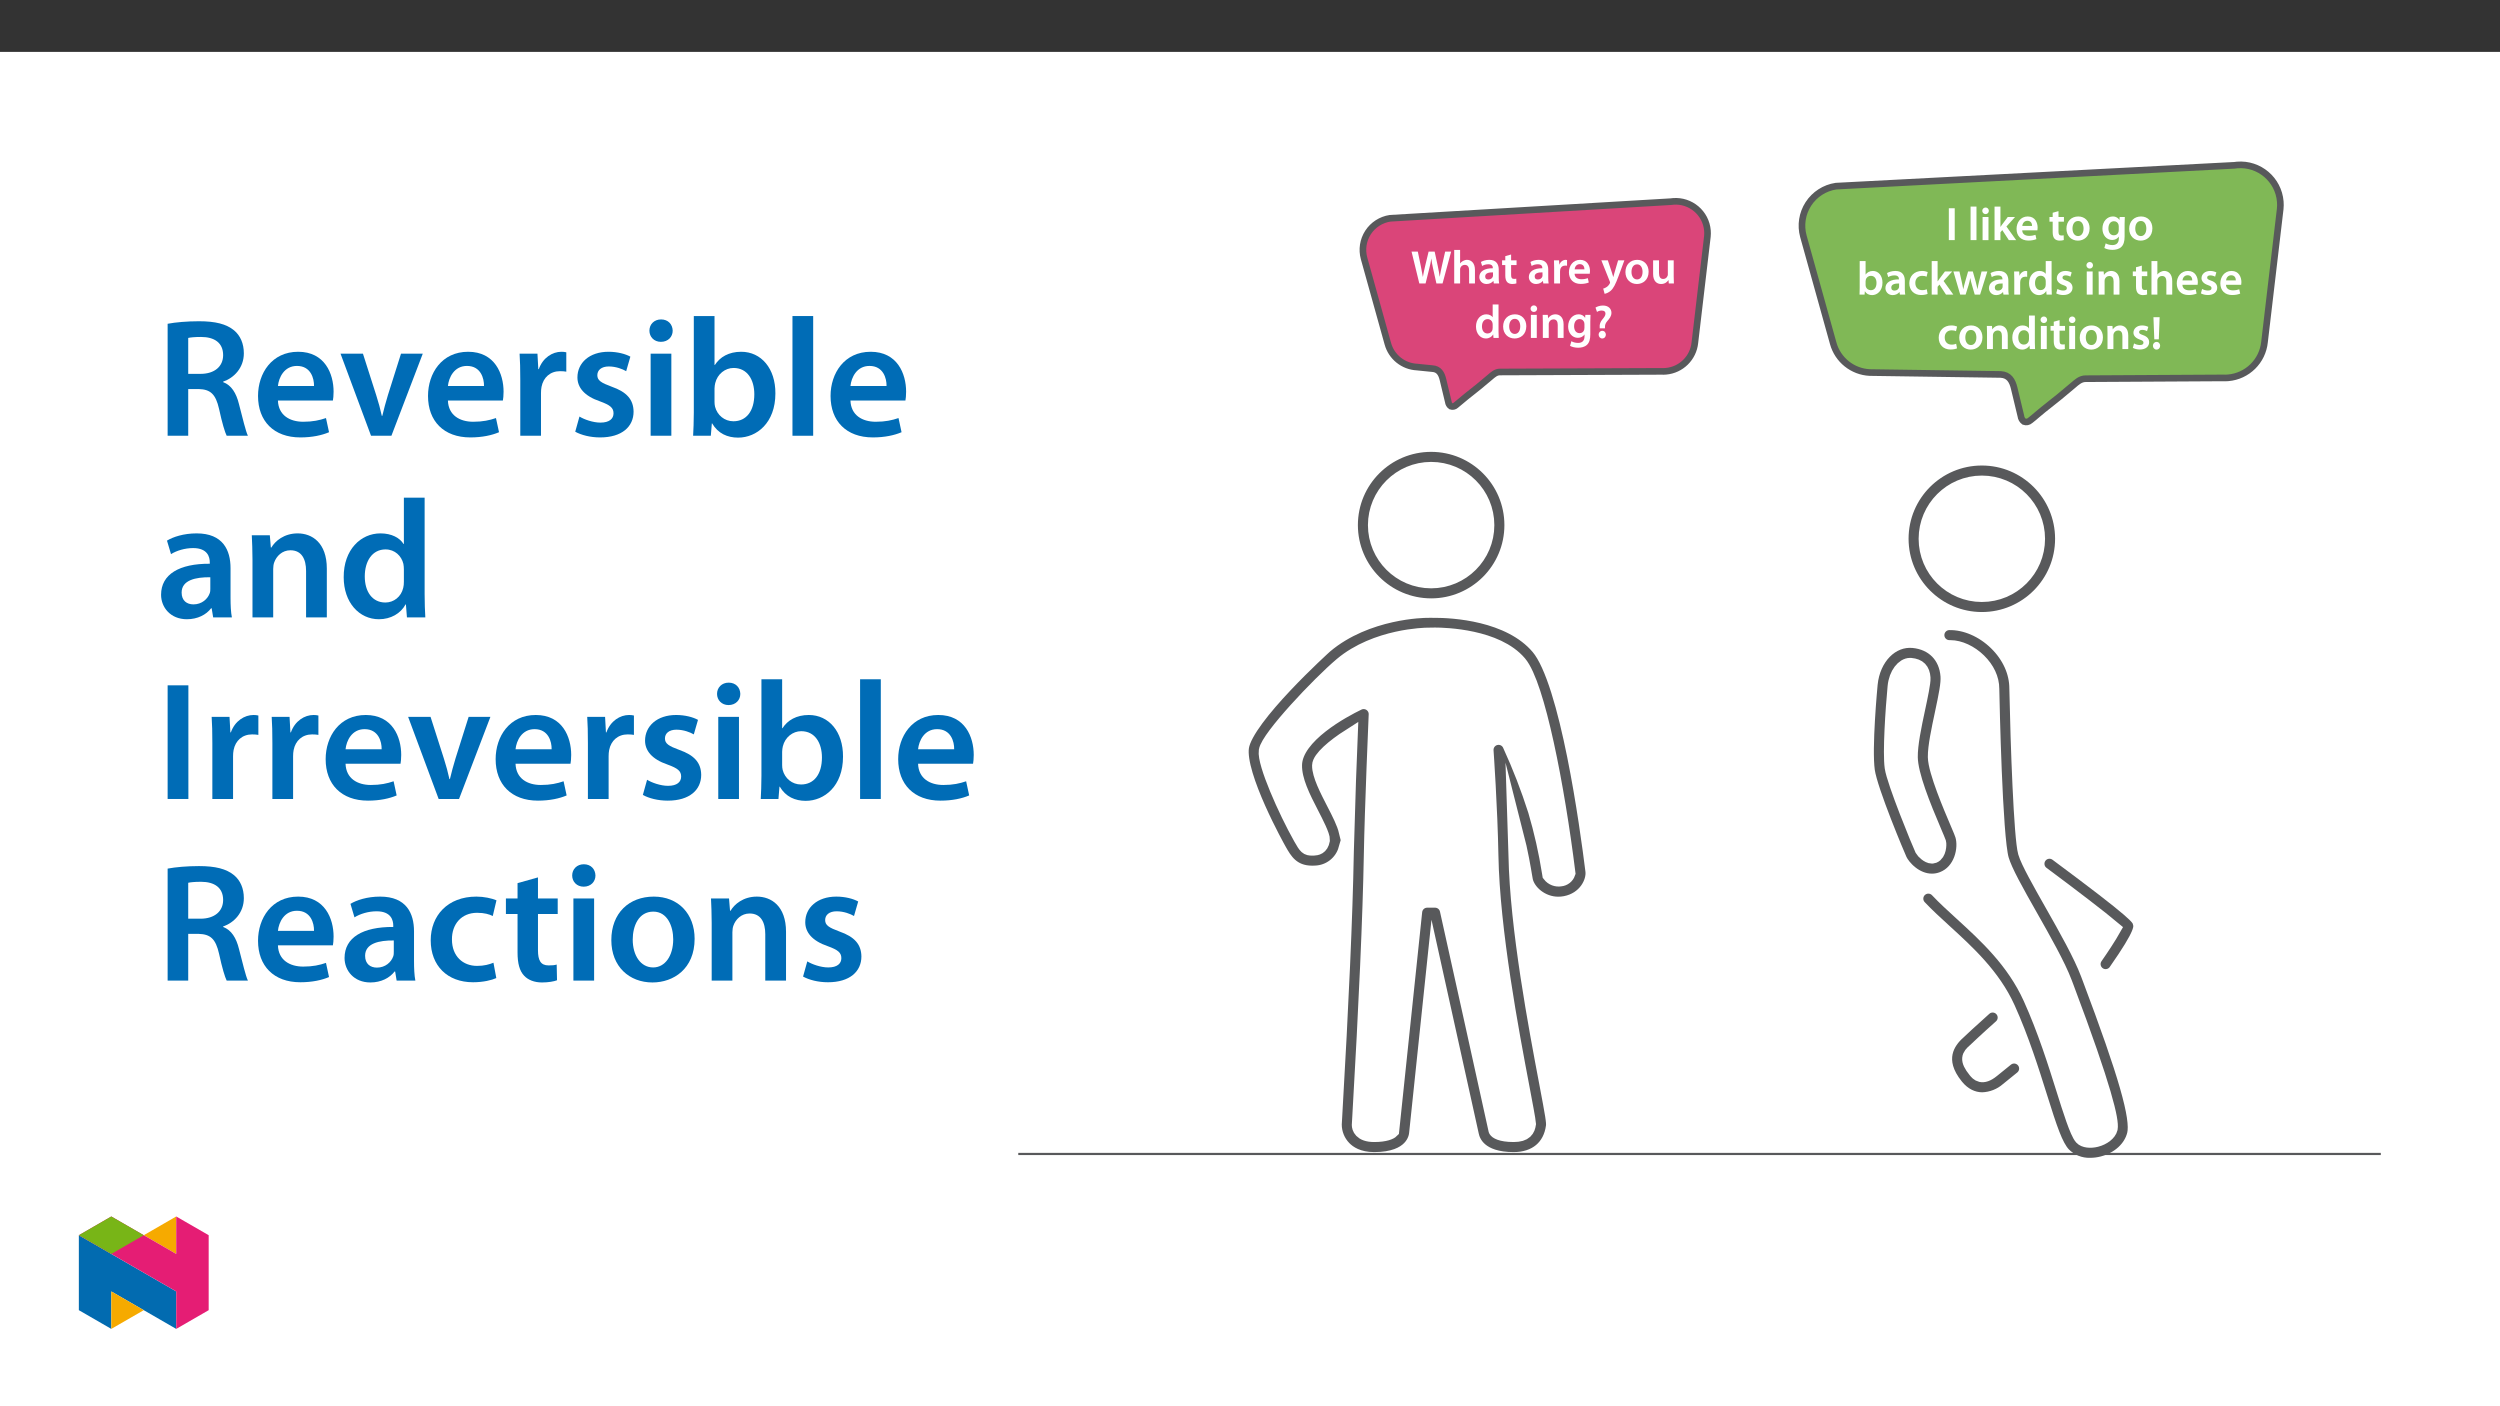 ﻿<?xml version="1.0" encoding="utf-8"?>
<svg xmlns="http://www.w3.org/2000/svg" xmlns:xlink="http://www.w3.org/1999/xlink" viewBox="0 0 960 540" version="1.1">
  <rect x="0" y="0" width="960" height="540" fill="#333333" stroke="none"/>
  <defs>
    <g>
      <symbol overflow="visible" id="glyph0-0">
        <path style="stroke:none;" d="M 0 0 L 8.984 0 L 8.984 -12.703 L -0.031 -12.703 L -0.031 0 Z M 4.484 -7.188 L 1.531 -11.656 L 7.422 -11.656 L 4.484 -7.234 Z M 5.016 -6.297 L 8.031 -10.797 L 8.031 -1.891 L 5.062 -6.344 Z M 1.438 -0.922 L 4.484 -5.453 L 7.422 -1.047 L 1.531 -1.047 Z M 0.875 -10.875 L 3.891 -6.344 L 0.922 -1.891 L 0.922 -10.797 Z M 0.875 -10.875 " />
      </symbol>
      <symbol overflow="visible" id="glyph0-1">
        <path style="stroke:none;" d="M 1.234 -12.156 L 1.234 0 L 3.5 0 L 3.5 -12.234 L 1.234 -12.234 Z M 1.234 -12.156 " />
      </symbol>
      <symbol overflow="visible" id="glyph0-2">
        <path style="stroke:none;" d="M 1.188 0 L 3.406 0 L 3.406 -12.875 L 1.141 -12.875 L 1.141 0 Z M 1.188 0 " />
      </symbol>
      <symbol overflow="visible" id="glyph0-3">
        <path style="stroke:none;" d="M 3.406 -0.078 L 3.406 -8.875 L 1.141 -8.875 L 1.141 0 L 3.406 0 Z M 2.297 -12.516 C 1.562 -12.516 1.016 -11.922 1.016 -11.25 C 1.016 -10.594 1.547 -9.984 2.281 -9.984 C 3.047 -9.984 3.547 -10.594 3.547 -11.25 C 3.531 -11.922 3.047 -12.516 2.297 -12.516 Z M 2.297 -12.516 " />
      </symbol>
      <symbol overflow="visible" id="glyph0-4">
        <path style="stroke:none;" d="M 3.391 -12.875 L 1.141 -12.875 L 1.141 0 L 3.406 0 L 3.406 -3 L 4.109 -3.844 L 6.625 0 L 9.438 0 L 5.703 -5.219 L 9.016 -8.875 L 6.219 -8.875 L 4.094 -6.031 C 3.875 -5.719 3.625 -5.344 3.406 -5.047 L 3.406 -12.875 Z M 3.391 -12.875 " />
      </symbol>
      <symbol overflow="visible" id="glyph0-5">
        <path style="stroke:none;" d="M 8.609 -3.828 C 8.641 -4.016 8.688 -4.344 8.688 -4.75 C 8.688 -6.672 7.734 -9.078 4.891 -9.078 C 2.094 -9.078 0.594 -6.719 0.594 -4.312 C 0.594 -1.625 2.297 0.172 5.125 0.172 C 6.391 0.172 7.422 -0.047 8.219 -0.375 L 7.859 -2.031 C 7.172 -1.797 6.453 -1.625 5.438 -1.625 C 4.016 -1.625 2.812 -2.234 2.766 -3.75 L 8.594 -3.75 Z M 2.766 -5.359 C 2.859 -6.266 3.406 -7.422 4.766 -7.422 C 6.25 -7.422 6.562 -6.172 6.547 -5.438 L 2.766 -5.438 Z M 2.766 -5.359 " />
      </symbol>
      <symbol overflow="visible" id="glyph0-6">
        <path style="stroke:none;" d="M 1.5 -10.438 L 1.5 -8.875 L 0.266 -8.875 L 0.266 -7.078 L 1.5 -7.078 L 1.5 -3.047 C 1.5 -1.906 1.734 -1.047 2.219 -0.531 C 2.641 -0.094 3.312 0.203 4.141 0.203 C 4.828 0.203 5.422 0.094 5.766 -0.031 L 5.719 -1.844 C 5.453 -1.781 5.234 -1.766 4.844 -1.766 C 4 -1.766 3.734 -2.219 3.734 -3.297 L 3.734 -7.078 L 5.828 -7.078 L 5.828 -8.875 L 3.734 -8.875 L 3.734 -11.125 L 1.5 -10.5 Z M 1.5 -10.438 " />
      </symbol>
      <symbol overflow="visible" id="glyph0-7">
        <path style="stroke:none;" d="M 5.141 -9.078 C 2.516 -9.078 0.594 -7.25 0.594 -4.375 C 0.594 -1.562 2.547 0.203 5 0.203 C 7.234 0.203 9.5 -1.312 9.5 -4.516 C 9.5 -7.172 7.75 -9.078 5.141 -9.078 Z M 5.094 -7.344 C 6.594 -7.344 7.172 -5.828 7.172 -4.469 C 7.172 -2.688 6.328 -1.547 5.078 -1.547 C 3.75 -1.547 2.922 -2.75 2.922 -4.438 C 2.922 -5.891 3.531 -7.344 5.094 -7.344 Z M 5.094 -7.344 " />
      </symbol>
      <symbol overflow="visible" id="glyph0-8">
        <path style="stroke:none;" d="M 9.109 -6.297 C 9.109 -7.5 9.141 -8.219 9.188 -8.875 L 7.203 -8.875 L 7.125 -7.719 C 6.703 -8.391 5.938 -9.078 4.594 -9.078 C 2.5 -9.078 0.594 -7.266 0.594 -4.391 C 0.594 -1.922 2.172 -0.047 4.344 -0.047 C 5.5 -0.047 6.391 -0.594 6.891 -1.344 L 6.891 -0.656 C 6.891 1.219 5.844 1.906 4.406 1.906 C 3.359 1.906 2.422 1.594 1.844 1.25 L 1.328 3.031 C 2.109 3.484 3.312 3.75 4.438 3.75 C 5.625 3.75 6.906 3.484 7.797 2.672 C 8.719 1.844 9.109 0.484 9.109 -1.344 Z M 6.859 -3.891 C 6.859 -3.641 6.828 -3.344 6.766 -3.125 C 6.516 -2.312 5.828 -1.844 5 -1.844 C 3.625 -1.844 2.891 -2.984 2.891 -4.469 C 2.891 -6.25 3.781 -7.25 5.016 -7.25 C 5.953 -7.25 6.547 -6.703 6.781 -5.906 C 6.828 -5.719 6.859 -5.531 6.859 -5.312 Z M 6.859 -3.891 " />
      </symbol>
      <symbol overflow="visible" id="glyph0-9">
        <path style="stroke:none;" d="M 1.141 -2.531 C 1.141 -1.625 1.109 -0.656 1.078 0 L 3.016 0 L 3.125 -1.312 C 3.75 -0.25 4.766 0.203 5.906 0.203 C 7.875 0.203 9.891 -1.438 9.891 -4.578 C 9.906 -7.234 8.359 -9.078 6.219 -9.078 C 4.922 -9.078 3.953 -8.484 3.406 -7.672 L 3.406 -12.875 L 1.141 -12.875 Z M 3.406 -5.094 C 3.406 -5.312 3.438 -5.5 3.484 -5.672 C 3.719 -6.641 4.516 -7.203 5.422 -7.203 C 6.891 -7.203 7.594 -6.031 7.594 -4.484 C 7.594 -2.703 6.781 -1.688 5.406 -1.688 C 4.453 -1.688 3.688 -2.266 3.469 -3.156 C 3.422 -3.312 3.406 -3.5 3.406 -3.672 Z M 3.406 -5.094 " />
      </symbol>
      <symbol overflow="visible" id="glyph0-10">
        <path style="stroke:none;" d="M 7.984 -5.312 C 7.984 -7.234 7.156 -9.078 4.359 -9.078 C 2.984 -9.078 1.828 -8.656 1.141 -8.266 L 1.609 -6.719 C 2.219 -7.125 3.125 -7.375 3.984 -7.375 C 5.531 -7.375 5.719 -6.5 5.719 -5.922 L 5.719 -5.844 C 2.531 -5.859 0.531 -4.656 0.531 -2.469 C 0.531 -1.141 1.562 0.203 3.312 0.203 C 4.469 0.203 5.375 -0.312 5.906 -0.969 L 5.938 -0.969 L 6.094 0 L 8.141 0 C 8.016 -0.609 7.984 -1.375 7.984 -2.172 Z M 5.781 -3.141 C 5.781 -2.984 5.781 -2.812 5.719 -2.656 C 5.5 -2.031 4.922 -1.531 4.016 -1.531 C 3.312 -1.531 2.781 -1.844 2.781 -2.703 C 2.781 -4.031 4.25 -4.281 5.781 -4.266 Z M 5.781 -3.141 " />
      </symbol>
      <symbol overflow="visible" id="glyph0-11">
        <path style="stroke:none;" d="M 7.297 -2.047 C 6.875 -1.859 6.312 -1.703 5.562 -1.703 C 4.047 -1.703 2.906 -2.656 2.906 -4.453 C 2.891 -6.047 3.875 -7.203 5.562 -7.203 C 6.344 -7.203 6.859 -7.062 7.234 -6.875 L 7.656 -8.656 C 7.125 -8.891 6.297 -9.078 5.484 -9.078 C 2.422 -9.078 0.594 -6.984 0.594 -4.359 C 0.594 -1.656 2.406 0.172 5.125 0.172 C 6.219 0.172 7.141 -0.047 7.625 -0.266 Z M 7.297 -2.047 " />
      </symbol>
      <symbol overflow="visible" id="glyph0-12">
        <path style="stroke:none;" d="M 0.219 -8.812 L 2.812 0 L 4.891 0 L 6.031 -3.625 C 6.281 -4.484 6.5 -5.344 6.672 -6.344 L 6.688 -6.344 C 6.875 -5.359 7.062 -4.531 7.344 -3.625 L 8.391 0 L 10.453 0 L 13.234 -8.875 L 11.016 -8.875 L 10.031 -4.938 C 9.797 -3.906 9.578 -2.953 9.469 -2.078 L 9.453 -2.078 C 9.281 -2.953 9.047 -3.906 8.766 -4.938 L 7.656 -8.875 L 5.844 -8.875 L 4.688 -4.828 C 4.453 -3.922 4.156 -2.953 4 -2.078 L 3.984 -2.078 C 3.844 -2.953 3.641 -3.906 3.422 -4.844 L 2.516 -8.875 L 0.203 -8.875 Z M 0.219 -8.812 " />
      </symbol>
      <symbol overflow="visible" id="glyph0-13">
        <path style="stroke:none;" d="M 1.188 0 L 3.406 0 L 3.406 -4.609 C 3.406 -4.844 3.422 -5.078 3.469 -5.281 C 3.656 -6.281 4.375 -6.875 5.422 -6.875 C 5.688 -6.875 5.891 -6.859 6.094 -6.797 L 6.094 -9 C 5.906 -9.062 5.781 -9.078 5.562 -9.078 C 4.609 -9.078 3.547 -8.375 3.156 -7.234 L 3.125 -7.234 L 3.031 -8.875 L 1.078 -8.875 C 1.125 -8.031 1.141 -7.172 1.141 -5.984 L 1.141 0 Z M 1.188 0 " />
      </symbol>
      <symbol overflow="visible" id="glyph0-14">
        <path style="stroke:none;" d="M 7 -12.812 L 7 -7.953 C 6.594 -8.562 5.734 -9.078 4.531 -9.078 C 2.438 -9.078 0.578 -7.266 0.594 -4.344 C 0.594 -1.656 2.281 0.203 4.375 0.203 C 5.625 0.203 6.688 -0.438 7.203 -1.375 L 7.312 0 L 9.328 0 C 9.297 -0.656 9.25 -1.625 9.25 -2.531 L 9.25 -12.875 L 7 -12.875 Z M 7 -3.859 C 7 -3.625 6.984 -3.406 6.922 -3.203 C 6.703 -2.266 5.953 -1.719 5.062 -1.719 C 3.656 -1.719 2.891 -2.812 2.891 -4.438 C 2.891 -6.047 3.656 -7.234 5.078 -7.234 C 6.078 -7.234 6.75 -6.594 6.938 -5.766 C 6.984 -5.578 7 -5.344 7 -5.172 Z M 7 -3.859 " />
      </symbol>
      <symbol overflow="visible" id="glyph0-15">
        <path style="stroke:none;" d="M 0.625 -0.453 C 1.281 -0.094 2.234 0.172 3.297 0.172 C 5.609 0.172 6.875 -1.047 6.875 -2.641 C 6.859 -3.922 6.109 -4.812 4.516 -5.359 C 3.406 -5.781 3.016 -5.953 3.016 -6.516 C 3.016 -7.047 3.422 -7.375 4.219 -7.375 C 4.984 -7.375 5.688 -7.109 6.062 -6.875 L 6.547 -8.516 C 5.984 -8.812 5.141 -9.078 4.172 -9.078 C 2.156 -9.078 0.844 -7.828 0.844 -6.281 C 0.844 -5.234 1.578 -4.234 3.281 -3.656 C 4.359 -3.266 4.688 -3.047 4.688 -2.453 C 4.688 -1.891 4.281 -1.547 3.312 -1.547 C 2.531 -1.547 1.578 -1.844 1.078 -2.172 L 0.609 -0.453 Z M 0.625 -0.453 " />
      </symbol>
      <symbol overflow="visible" id="glyph0-16">
        <path style="stroke:none;" d="M 1.188 0 L 3.406 0 L 3.406 -5.219 C 3.406 -5.469 3.438 -5.734 3.516 -5.922 C 3.75 -6.578 4.344 -7.141 5.219 -7.141 C 6.422 -7.141 6.859 -6.266 6.859 -5 L 6.859 0 L 9.109 0 L 9.109 -5.25 C 9.109 -8.016 7.516 -9.078 5.984 -9.078 C 4.531 -9.078 3.562 -8.219 3.172 -7.562 L 3.156 -7.562 L 3.047 -8.875 L 1.078 -8.875 C 1.109 -8.047 1.141 -7.203 1.141 -6.203 L 1.141 0 Z M 1.188 0 " />
      </symbol>
      <symbol overflow="visible" id="glyph0-17">
        <path style="stroke:none;" d="M 1.188 0 L 3.406 0 L 3.406 -5.312 C 3.406 -5.547 3.422 -5.781 3.5 -5.969 C 3.75 -6.641 4.344 -7.141 5.203 -7.141 C 6.422 -7.141 6.859 -6.25 6.859 -4.984 L 6.859 0 L 9.109 0 L 9.109 -5.219 C 9.109 -8.016 7.531 -9.078 6.047 -9.078 C 5.484 -9.078 4.953 -8.891 4.5 -8.641 C 4.047 -8.406 3.672 -8.078 3.406 -7.688 L 3.406 -12.875 L 1.141 -12.875 L 1.141 0 Z M 1.188 0 " />
      </symbol>
      <symbol overflow="visible" id="glyph0-18">
        <path style="stroke:none;" d="M 3.109 -3.797 L 3.422 -12.234 L 1.047 -12.234 L 1.375 -3.734 L 3.109 -3.734 Z M 2.219 0.203 C 3.062 0.203 3.625 -0.484 3.625 -1.281 C 3.609 -2.094 3.062 -2.75 2.234 -2.75 C 1.438 -2.75 0.844 -2.094 0.844 -1.281 C 0.844 -0.484 1.438 0.203 2.219 0.203 Z M 2.219 0.203 " />
      </symbol>
      <symbol overflow="visible" id="glyph0-19">
        <path style="stroke:none;" d="M 5.625 -0.078 L 7.031 -5.766 C 7.391 -7.141 7.625 -8.312 7.797 -9.531 L 7.828 -9.531 C 7.969 -8.281 8.172 -7.141 8.484 -5.766 L 9.766 0 L 12.125 0 L 15.422 -12.234 L 13.125 -12.234 L 11.859 -6.703 C 11.531 -5.219 11.25 -3.844 11.047 -2.578 L 11.031 -2.578 C 10.875 -3.828 10.594 -5.172 10.312 -6.594 L 9.094 -12.234 L 6.766 -12.234 L 5.438 -6.688 C 5.094 -5.172 4.75 -3.734 4.578 -2.531 L 4.562 -2.531 C 4.375 -3.656 4.094 -5.203 3.781 -6.672 L 2.625 -12.234 L 0.219 -12.234 L 3.203 0 L 5.609 0 Z M 5.625 -0.078 " />
      </symbol>
      <symbol overflow="visible" id="glyph0-20">
        <path style="stroke:none;" d="M 0.109 -8.812 L 3.312 -0.797 C 3.406 -0.578 3.422 -0.453 3.422 -0.359 C 3.422 -0.25 3.406 -0.156 3.312 0 C 3.016 0.594 2.531 1.109 2.094 1.375 C 1.656 1.703 1.219 1.859 0.797 1.969 L 1.328 3.969 C 1.891 3.875 2.781 3.562 3.656 2.812 C 4.688 1.922 5.5 0.406 6.703 -2.859 L 8.922 -8.875 L 6.516 -8.875 L 5.125 -4.141 C 4.953 -3.594 4.797 -2.922 4.688 -2.516 L 4.641 -2.516 C 4.531 -2.922 4.344 -3.594 4.156 -4.125 L 2.578 -8.875 L 0.094 -8.875 Z M 0.109 -8.812 " />
      </symbol>
      <symbol overflow="visible" id="glyph0-21">
        <path style="stroke:none;" d="M 9 -8.875 L 6.766 -8.875 L 6.766 -3.531 C 6.766 -3.281 6.75 -3.062 6.688 -3 C 6.422 -2.281 5.891 -1.734 4.984 -1.734 C 3.828 -1.734 3.375 -2.594 3.375 -4.047 L 3.375 -8.875 L 1.109 -8.875 L 1.109 -3.672 C 1.109 -0.828 2.594 0.203 4.172 0.203 C 5.766 0.203 6.625 -0.719 7 -1.312 L 7.016 -1.312 L 7.125 0 L 9.094 0 C 9.062 -0.797 9.016 -1.656 9.016 -2.688 L 9.016 -8.875 Z M 9 -8.875 " />
      </symbol>
      <symbol overflow="visible" id="glyph0-22">
        <path style="stroke:none;" d="M 4.469 -3.766 L 4.469 -4.156 C 4.438 -5.016 4.688 -5.703 5.406 -6.531 C 6.172 -7.406 6.953 -8.344 6.953 -9.656 C 6.953 -11.078 5.922 -12.453 3.688 -12.453 C 2.547 -12.453 1.5 -12.094 0.828 -11.672 L 1.406 -9.984 C 1.859 -10.344 2.578 -10.531 3.203 -10.531 C 4.219 -10.516 4.656 -10.078 4.656 -9.328 C 4.656 -8.625 4.219 -8.031 3.531 -7.203 C 2.688 -6.203 2.344 -5.188 2.438 -4.234 L 2.453 -3.688 L 4.469 -3.688 Z M 3.406 0.203 C 4.25 0.203 4.812 -0.484 4.812 -1.281 C 4.797 -2.094 4.234 -2.75 3.422 -2.75 C 2.641 -2.75 2.031 -2.094 2.031 -1.281 C 2.031 -0.484 2.625 0.203 3.406 0.203 Z M 3.406 0.203 " />
      </symbol>
      <symbol overflow="visible" id="glyph1-0">
        <path style="stroke:none;" d="M 0 0 L 32.375 0 L 32.375 -45.328 L 0 -45.328 Z M 16.188 -25.578 L 5.188 -42.094 L 27.188 -42.094 Z M 18.125 -22.656 L 29.141 -39.172 L 29.141 -6.156 Z M 5.188 -3.234 L 16.188 -19.75 L 27.188 -3.234 Z M 3.234 -39.172 L 14.25 -22.656 L 3.234 -6.156 Z M 3.234 -39.172 " />
      </symbol>
      <symbol overflow="visible" id="glyph1-1">
        <path style="stroke:none;" d="M 4.594 0 L 12.5 0 L 12.5 -17.938 L 16.516 -17.938 C 21.047 -17.812 23.047 -16 24.344 -10.297 C 25.516 -4.859 26.609 -1.297 27.266 0 L 35.422 0 C 34.578 -1.688 33.406 -6.734 31.984 -12.172 C 30.953 -16.375 29.078 -19.422 25.906 -20.594 L 25.906 -20.781 C 30.047 -22.203 33.859 -26.031 33.859 -31.656 C 33.859 -35.422 32.5 -38.469 30.109 -40.469 C 27.125 -42.922 22.922 -43.969 16.641 -43.969 C 12.047 -43.969 7.641 -43.578 4.594 -43 Z M 12.5 -37.562 C 13.281 -37.75 14.891 -37.938 17.422 -37.938 C 22.594 -37.938 25.906 -35.672 25.906 -30.953 C 25.906 -26.609 22.594 -23.766 17.219 -23.766 L 12.5 -23.766 Z M 12.5 -37.562 " />
      </symbol>
      <symbol overflow="visible" id="glyph1-2">
        <path style="stroke:none;" d="M 31.016 -13.531 C 31.141 -14.25 31.281 -15.406 31.281 -16.906 C 31.281 -23.828 27.906 -32.25 17.672 -32.25 C 7.578 -32.25 2.266 -24.016 2.266 -15.281 C 2.266 -5.641 8.281 0.641 18.516 0.641 C 23.047 0.641 26.812 -0.188 29.531 -1.359 L 28.359 -6.797 C 25.906 -5.953 23.312 -5.375 19.625 -5.375 C 14.5 -5.375 10.094 -7.828 9.906 -13.531 Z M 9.906 -19.094 C 10.234 -22.344 12.297 -26.812 17.219 -26.812 C 22.531 -26.812 23.828 -22.016 23.766 -19.094 Z M 9.906 -19.094 " />
      </symbol>
      <symbol overflow="visible" id="glyph1-3">
        <path style="stroke:none;" d="M 0.719 -31.531 L 12.438 0 L 20.266 0 L 32.312 -31.531 L 23.953 -31.531 L 18.906 -15.547 C 18.062 -12.688 17.359 -10.234 16.766 -7.641 L 16.578 -7.641 C 16 -10.234 15.344 -12.75 14.438 -15.547 L 9.328 -31.531 Z M 0.719 -31.531 " />
      </symbol>
      <symbol overflow="visible" id="glyph1-4">
        <path style="stroke:none;" d="M 4.281 0 L 12.234 0 L 12.234 -16.375 C 12.234 -17.219 12.297 -18.062 12.438 -18.781 C 13.141 -22.406 15.797 -24.797 19.547 -24.797 C 20.531 -24.797 21.234 -24.734 21.953 -24.609 L 21.953 -32.047 C 21.297 -32.188 20.844 -32.25 20.078 -32.25 C 16.641 -32.25 12.953 -29.984 11.391 -25.578 L 11.203 -25.578 L 10.875 -31.531 L 4.016 -31.531 C 4.203 -28.75 4.281 -25.641 4.281 -21.375 Z M 4.281 0 " />
      </symbol>
      <symbol overflow="visible" id="glyph1-5">
        <path style="stroke:none;" d="M 2.328 -1.547 C 4.656 -0.266 8.094 0.641 11.906 0.641 C 20.266 0.641 24.734 -3.5 24.734 -9.266 C 24.672 -13.922 22.078 -16.828 16.312 -18.844 C 12.297 -20.328 10.812 -21.234 10.812 -23.25 C 10.812 -25.188 12.375 -26.609 15.219 -26.609 C 18 -26.609 20.594 -25.578 21.891 -24.797 L 23.5 -30.375 C 21.625 -31.406 18.578 -32.25 15.094 -32.25 C 7.766 -32.25 3.172 -27.969 3.172 -22.406 C 3.172 -18.641 5.703 -15.281 11.844 -13.203 C 15.734 -11.781 17.031 -10.75 17.031 -8.609 C 17.031 -6.547 15.469 -5.047 11.984 -5.047 C 9.125 -5.047 5.703 -6.281 3.953 -7.375 Z M 2.328 -1.547 " />
      </symbol>
      <symbol overflow="visible" id="glyph1-6">
        <path style="stroke:none;" d="M 12.234 0 L 12.234 -31.531 L 4.281 -31.531 L 4.281 0 Z M 8.281 -44.672 C 5.641 -44.672 3.812 -42.797 3.812 -40.344 C 3.812 -38.016 5.562 -36.062 8.219 -36.062 C 11 -36.062 12.75 -38.016 12.75 -40.344 C 12.688 -42.797 11 -44.672 8.281 -44.672 Z M 8.281 -44.672 " />
      </symbol>
      <symbol overflow="visible" id="glyph1-7">
        <path style="stroke:none;" d="M 4.281 -8.875 C 4.281 -5.641 4.141 -2.141 4.016 0 L 10.812 0 L 11.203 -4.734 L 11.328 -4.734 C 13.594 -0.844 17.219 0.719 21.297 0.719 C 28.422 0.719 35.609 -4.922 35.609 -16.25 C 35.672 -25.828 30.172 -32.25 22.469 -32.25 C 17.734 -32.25 14.312 -30.234 12.375 -27.188 L 12.234 -27.188 L 12.234 -45.969 L 4.281 -45.969 Z M 12.234 -18.125 C 12.234 -18.906 12.375 -19.625 12.5 -20.203 C 13.344 -23.703 16.312 -26.031 19.547 -26.031 C 24.859 -26.031 27.516 -21.5 27.516 -15.922 C 27.516 -9.516 24.469 -5.562 19.484 -5.562 C 16.062 -5.562 13.281 -7.906 12.438 -11.141 C 12.297 -11.719 12.234 -12.375 12.234 -13.016 Z M 12.234 -18.125 " />
      </symbol>
      <symbol overflow="visible" id="glyph1-8">
        <path style="stroke:none;" d="M 4.281 0 L 12.234 0 L 12.234 -45.969 L 4.281 -45.969 Z M 4.281 0 " />
      </symbol>
      <symbol overflow="visible" id="glyph1-9">
        <path style="stroke:none;" d="M 28.75 -18.906 C 28.75 -25.828 25.828 -32.25 15.734 -32.25 C 10.75 -32.25 6.672 -30.891 4.344 -29.469 L 5.891 -24.281 C 8.031 -25.641 11.266 -26.609 14.375 -26.609 C 19.938 -26.609 20.781 -23.188 20.781 -21.109 L 20.781 -20.594 C 9.125 -20.656 2.078 -16.578 2.078 -8.672 C 2.078 -3.891 5.641 0.719 11.984 0.719 C 16.125 0.719 19.422 -1.031 21.297 -3.5 L 21.5 -3.5 L 22.078 0 L 29.266 0 C 28.875 -1.938 28.75 -4.734 28.75 -7.578 Z M 20.984 -11.078 C 20.984 -10.484 20.984 -9.906 20.781 -9.328 C 20 -7.062 17.734 -4.984 14.5 -4.984 C 11.984 -4.984 9.969 -6.406 9.969 -9.516 C 9.969 -14.312 15.344 -15.469 20.984 -15.406 Z M 20.984 -11.078 " />
      </symbol>
      <symbol overflow="visible" id="glyph1-10">
        <path style="stroke:none;" d="M 4.281 0 L 12.234 0 L 12.234 -18.578 C 12.234 -19.484 12.375 -20.469 12.625 -21.109 C 13.469 -23.5 15.672 -25.766 18.844 -25.766 C 23.188 -25.766 24.859 -22.344 24.859 -17.812 L 24.859 0 L 32.828 0 L 32.828 -18.719 C 32.828 -28.688 27.125 -32.25 21.625 -32.25 C 16.375 -32.25 12.953 -29.266 11.531 -26.812 L 11.328 -26.812 L 10.938 -31.531 L 4.016 -31.531 C 4.141 -28.812 4.281 -25.766 4.281 -22.141 Z M 4.281 0 " />
      </symbol>
      <symbol overflow="visible" id="glyph1-11">
        <path style="stroke:none;" d="M 25.375 -45.969 L 25.375 -28.172 L 25.25 -28.172 C 23.828 -30.5 20.719 -32.25 16.375 -32.25 C 8.812 -32.25 2.203 -25.969 2.266 -15.406 C 2.266 -5.703 8.219 0.719 15.797 0.719 C 20.328 0.719 24.156 -1.484 26.031 -4.984 L 26.156 -4.984 L 26.547 0 L 33.609 0 C 33.469 -2.141 33.344 -5.641 33.344 -8.875 L 33.344 -45.969 Z M 25.375 -13.656 C 25.375 -12.828 25.312 -12.047 25.125 -11.328 C 24.344 -7.906 21.5 -5.703 18.266 -5.703 C 13.203 -5.703 10.359 -9.906 10.359 -15.734 C 10.359 -21.562 13.203 -26.094 18.328 -26.094 C 21.953 -26.094 24.469 -23.562 25.188 -20.531 C 25.312 -19.875 25.375 -19.031 25.375 -18.391 Z M 25.375 -13.656 " />
      </symbol>
      <symbol overflow="visible" id="glyph1-12">
        <path style="stroke:none;" d="M 4.594 -43.641 L 4.594 0 L 12.562 0 L 12.562 -43.641 Z M 4.594 -43.641 " />
      </symbol>
      <symbol overflow="visible" id="glyph1-13">
        <path style="stroke:none;" d="M 26.359 -6.859 C 24.797 -6.219 22.797 -5.641 20.078 -5.641 C 14.641 -5.641 10.422 -9.328 10.422 -15.797 C 10.359 -21.562 13.984 -26.031 20.078 -26.031 C 22.922 -26.031 24.797 -25.453 26.094 -24.797 L 27.516 -30.828 C 25.703 -31.594 22.734 -32.25 19.812 -32.25 C 8.734 -32.25 2.266 -24.922 2.266 -15.469 C 2.266 -5.703 8.672 0.641 18.516 0.641 C 22.469 0.641 25.766 -0.188 27.453 -0.969 Z M 26.359 -6.859 " />
      </symbol>
      <symbol overflow="visible" id="glyph1-14">
        <path style="stroke:none;" d="M 5.562 -37.422 L 5.562 -31.531 L 1.094 -31.531 L 1.094 -25.578 L 5.562 -25.578 L 5.562 -10.75 C 5.562 -6.609 6.344 -3.688 8.094 -1.875 C 9.578 -0.266 11.984 0.719 14.953 0.719 C 17.422 0.719 19.547 0.328 20.719 -0.125 L 20.594 -6.156 C 19.688 -5.891 18.906 -5.828 17.484 -5.828 C 14.438 -5.828 13.406 -7.766 13.406 -11.656 L 13.406 -25.578 L 20.984 -25.578 L 20.984 -31.531 L 13.406 -31.531 L 13.406 -39.625 Z M 5.562 -37.422 " />
      </symbol>
      <symbol overflow="visible" id="glyph1-15">
        <path style="stroke:none;" d="M 18.578 -32.25 C 9.062 -32.25 2.266 -25.906 2.266 -15.547 C 2.266 -5.375 9.188 0.719 18.062 0.719 C 26.094 0.719 34.25 -4.469 34.25 -16.062 C 34.25 -25.641 27.969 -32.25 18.578 -32.25 Z M 18.391 -26.484 C 23.828 -26.484 26.031 -20.781 26.031 -15.859 C 26.031 -9.453 22.859 -5.047 18.328 -5.047 C 13.531 -5.047 10.484 -9.641 10.484 -15.734 C 10.484 -20.984 12.75 -26.484 18.391 -26.484 Z M 18.391 -26.484 " />
      </symbol>
    </g>
    <clipPath id="clip1">
      <path d="M 487 62.027 L 692 62.027 L 692 193 L 487 193 Z M 487 62.027 " />
    </clipPath>
    <clipPath id="clip2">
      <path d="M 655 62.027 L 912 62.027 L 912 199 L 655 199 Z M 655 62.027 " />
    </clipPath>
    <clipPath id="clip3">
      <path d="M 651 154 L 905 154 L 905 450.559 L 651 450.559 Z M 651 154 " />
    </clipPath>
    <clipPath id="clip4">
      <path d="M 662 301 L 863 301 L 863 450.559 L 662 450.559 Z M 662 301 " />
    </clipPath>
    <clipPath id="clip5">
      <path d="M 697 242 L 907 242 L 907 450.559 L 697 450.559 Z M 697 242 " />
    </clipPath>
    <clipPath id="clip6">
      <path d="M 392 150 L 696 150 L 696 450.559 L 392 450.559 Z M 392 150 " />
    </clipPath>
    <clipPath id="clip7">
      <path d="M 391.016 442 L 914.234 442 L 914.234 444 L 391.016 444 Z M 391.016 442 " />
    </clipPath>
    <clipPath id="clip8">
      <path d="M 30.277 474 L 68 474 L 68 510.301 L 30.277 510.301 Z M 30.277 474 " />
    </clipPath>
    <clipPath id="clip9">
      <path d="M 42 495 L 56 495 L 56 510.301 L 42 510.301 Z M 42 495 " />
    </clipPath>
    <clipPath id="clip10">
      <path d="M 55 467.125 L 68 467.125 L 68 482 L 55 482 Z M 55 467.125 " />
    </clipPath>
    <clipPath id="clip11">
      <path d="M 30.277 467.125 L 80.133 467.125 L 80.133 510.301 L 30.277 510.301 Z M 30.277 467.125 " />
    </clipPath>
    <clipPath id="clip12">
      <path d="M 30.277 467.125 L 56 467.125 L 56 482 L 30.277 482 Z M 30.277 467.125 " />
    </clipPath>
  </defs>
  <g id="surface1">
    <path style=" stroke:none;fill-rule:nonzero;fill:rgb(100%,100%,100%);fill-opacity:1;" d="M 0 559.926 L 960 559.926 L 960 19.926 L 0 19.926 Z M 0 559.926 " />
    <path style=" stroke:none;fill-rule:nonzero;fill:rgb(85.5%,27.1%,47.499%);fill-opacity:1;" d="M 525.332 89.27 C 527.242 86.332 530.316 84.352 533.777 83.824 L 641.617 77.441 C 641.891 77.398 642.168 77.367 642.438 77.344 C 649.184 76.785 655.105 81.805 655.66 88.551 C 655.719 89.297 655.715 90.047 655.637 90.793 L 650.828 131.598 C 650.234 137.457 645.559 142.066 639.691 142.574 C 639.137 142.621 638.578 142.629 638.023 142.602 L 575.965 142.844 C 574.387 142.848 573.258 143.922 572.133 144.879 C 570.738 146.07 569.332 147.246 567.914 148.402 C 566.293 149.727 564.656 151.031 563.004 152.312 C 561.633 153.375 560.371 154.59 559 155.637 C 558.492 156.098 557.77 156.234 557.129 156 C 556.574 155.598 556.219 154.977 556.148 154.297 L 554.094 145.746 C 553.543 143.457 552.531 141.668 549.949 141.539 L 544.125 140.953 C 538.844 140.691 534.324 137.07 532.926 131.969 L 523.797 99.199 C 522.867 95.82 523.426 92.207 525.332 89.27 " />
    <g clip-path="url(#clip1)" clip-rule="nonzero">
      <path style="fill:none;stroke-width:3;stroke-linecap:butt;stroke-linejoin:miter;stroke:rgb(34.499%,34.9%,35.699%);stroke-opacity:1;stroke-miterlimit:10;" d="M 0 -0.002 C 2.247 3.454 5.864 5.784 9.936 6.405 L 136.806 13.914 C 137.128 13.964 137.454 14.001 137.771 14.029 C 145.708 14.686 152.675 8.78 153.327 0.844 C 153.396 -0.034 153.392 -0.916 153.3 -1.794 L 147.643 -49.799 C 146.944 -56.693 141.443 -62.116 134.541 -62.713 C 133.888 -62.768 133.231 -62.777 132.578 -62.745 L 59.568 -63.03 C 57.712 -63.035 56.383 -64.299 55.06 -65.424 C 53.419 -66.826 51.765 -68.209 50.097 -69.57 C 48.189 -71.128 46.264 -72.663 44.32 -74.17 C 42.707 -75.42 41.223 -76.849 39.61 -78.081 C 39.012 -78.623 38.162 -78.784 37.408 -78.508 C 36.756 -78.035 36.337 -77.304 36.255 -76.504 L 33.837 -66.445 C 33.189 -63.752 31.999 -61.647 28.962 -61.495 L 22.11 -60.806 C 15.896 -60.498 10.579 -56.238 8.934 -50.236 L -1.806 -11.684 C -2.9 -7.708 -2.242 -3.458 0 -0.002 Z M 0 -0.002 " transform="matrix(0.85,0,0,-0.85,525.332,89.268)" />
    </g>
    <path style=" stroke:none;fill-rule:nonzero;fill:rgb(50.2%,72.198%,33.699%);fill-opacity:1;" d="M 694.43 78.301 C 696.82 74.617 700.672 72.137 705.012 71.48 L 858.031 63.48 C 858.375 63.426 858.719 63.387 859.062 63.355 C 867.516 62.66 874.93 68.949 875.625 77.402 C 875.703 78.336 875.695 79.277 875.598 80.211 L 869.574 131.336 C 868.832 138.676 862.973 144.449 855.621 145.086 C 854.926 145.145 854.227 145.156 853.527 145.121 C 853.527 145.121 800.949 145.422 800.852 145.422 C 798.867 145.43 797.453 146.773 796.047 147.977 C 794.301 149.465 792.539 150.938 790.762 152.391 C 788.73 154.047 786.68 155.684 784.609 157.289 C 782.895 158.621 781.309 160.145 779.594 161.453 C 778.957 162.027 778.055 162.203 777.25 161.906 C 776.555 161.406 776.105 160.629 776.02 159.773 L 773.445 149.062 C 772.758 146.195 771.488 143.949 768.254 143.785 L 717.977 143.055 C 711.359 142.73 705.695 138.188 703.945 131.801 L 692.504 90.742 C 691.34 86.508 692.039 81.98 694.43 78.301 " />
    <g clip-path="url(#clip2)" clip-rule="nonzero">
      <path style="fill:none;stroke-width:3;stroke-linecap:butt;stroke-linejoin:miter;stroke:rgb(34.499%,34.9%,35.699%);stroke-opacity:1;stroke-miterlimit:10;" d="M 0.001 -0.002 C 2.814 4.332 7.345 7.25 12.451 8.022 L 192.474 17.434 C 192.878 17.498 193.282 17.544 193.687 17.581 C 203.632 18.399 212.354 11 213.172 1.055 C 213.264 -0.043 213.255 -1.151 213.14 -2.249 L 206.053 -62.396 C 205.18 -71.031 198.287 -77.824 189.638 -78.573 C 188.82 -78.642 187.997 -78.656 187.175 -78.614 C 187.175 -78.614 125.318 -78.968 125.203 -78.968 C 122.869 -78.977 121.205 -80.558 119.551 -81.974 C 117.496 -83.725 115.424 -85.457 113.333 -87.167 C 110.943 -89.115 108.53 -91.041 106.095 -92.929 C 104.077 -94.497 102.212 -96.289 100.194 -97.828 C 99.445 -98.504 98.383 -98.711 97.437 -98.361 C 96.619 -97.773 96.09 -96.859 95.989 -95.852 L 92.961 -83.251 C 92.152 -79.878 90.658 -77.236 86.853 -77.043 L 27.703 -76.183 C 19.918 -75.802 13.255 -70.457 11.196 -62.943 L -2.265 -14.639 C -3.634 -9.657 -2.811 -4.331 0.001 -0.002 Z M 0.001 -0.002 " transform="matrix(0.85,0,0,-0.85,694.429,78.299)" />
    </g>
    <path style=" stroke:none;fill-rule:nonzero;fill:rgb(34.499%,34.9%,35.699%);fill-opacity:1;" d="M 739.73 206.891 C 739.73 218.652 749.266 228.188 761.023 228.188 C 772.785 228.188 782.32 218.652 782.32 206.891 C 782.32 195.129 772.785 185.594 761.023 185.594 C 749.27 185.609 739.742 195.137 739.73 206.891 M 729.918 206.891 C 729.918 189.711 743.844 175.785 761.023 175.785 C 778.203 175.785 792.129 189.711 792.129 206.891 C 792.129 224.07 778.203 237.996 761.023 237.996 C 743.855 237.977 729.938 224.062 729.918 206.891 " />
    <path style="fill:none;stroke-width:7;stroke-linecap:butt;stroke-linejoin:miter;stroke:rgb(100%,100%,100%);stroke-opacity:1;stroke-miterlimit:10;" d="M 0.001 0 C 0.001 -13.837 11.219 -25.055 25.052 -25.055 C 38.889 -25.055 50.107 -13.837 50.107 0 C 50.107 13.838 38.889 25.055 25.052 25.055 C 11.224 25.037 0.015 13.828 0.001 0 Z M -11.543 0 C -11.543 20.212 4.84 36.595 25.052 36.595 C 45.263 36.595 61.646 20.212 61.646 0 C 61.646 -20.211 45.263 -36.594 25.052 -36.594 C 4.854 -36.571 -11.52 -20.202 -11.543 0 Z M -11.543 0 " transform="matrix(0.85,0,0,-0.85,739.729,206.891)" />
    <path style=" stroke:none;fill-rule:nonzero;fill:rgb(34.499%,34.9%,35.699%);fill-opacity:1;" d="M 802.684 447.578 C 804.266 447.574 805.836 447.371 807.367 446.977 C 813.699 445.355 818.445 441.004 819.758 435.617 C 821.289 429.344 816.469 412.527 802.566 375.641 L 801.922 373.934 C 799.148 366.566 793.512 356.613 788.059 346.988 C 783.547 339.027 778.883 330.797 777.879 327.316 C 776.266 321.711 774.988 285.746 774.562 264.391 C 774.566 258.066 771.742 251.777 766.617 246.785 C 761.441 241.738 754.727 238.863 748.441 238.98 C 745.73 239.051 743.594 241.305 743.664 244.012 C 743.73 246.668 745.906 248.789 748.562 248.789 C 748.684 248.789 748.809 248.789 748.938 248.789 C 752.449 248.789 756.574 250.691 759.77 253.809 C 762.98 256.941 764.754 260.734 764.754 264.488 C 764.871 270.371 765.953 321.355 768.453 330.031 C 769.777 334.625 774.293 342.598 779.52 351.824 C 784.543 360.688 790.238 370.734 792.738 377.391 L 793.387 379.102 C 808.281 418.617 810.762 430.395 810.223 433.32 C 809.797 435.066 807.621 436.785 804.938 437.469 C 802.648 438.059 800.402 437.758 799.477 436.742 C 797.754 434.859 794.992 426.055 792.555 418.289 C 789.367 408.137 785.402 395.496 779.832 383.172 C 773.387 368.91 762.715 359.164 753.301 350.566 C 749.93 347.488 746.746 344.582 744.055 341.723 C 742.195 339.75 739.09 339.66 737.117 341.52 C 735.145 343.375 735.055 346.48 736.914 348.453 C 739.859 351.578 743.176 354.605 746.684 357.812 C 755.398 365.773 765.277 374.793 770.891 387.211 C 776.219 399 780.086 411.324 783.195 421.227 C 787.039 433.477 789.184 440.023 792.227 443.355 C 794.965 446.172 798.762 447.703 802.684 447.578 " />
    <g clip-path="url(#clip3)" clip-rule="nonzero">
      <path style="fill:none;stroke-width:7;stroke-linecap:butt;stroke-linejoin:miter;stroke:rgb(100%,100%,100%);stroke-opacity:1;stroke-miterlimit:10;" d="M -0.002 -0.001 C 1.86 0.004 3.707 0.243 5.508 0.707 C 12.958 2.614 18.542 7.734 20.086 14.071 C 21.887 21.451 16.216 41.236 -0.14 84.632 L -0.898 86.64 C -4.161 95.307 -10.792 107.017 -17.208 118.34 C -22.515 127.706 -28.003 137.389 -29.184 141.484 C -31.082 148.078 -32.584 190.39 -33.085 215.514 C -33.081 222.954 -36.403 230.353 -42.433 236.226 C -48.522 242.164 -56.422 245.546 -63.816 245.408 C -67.005 245.326 -69.519 242.674 -69.436 239.489 C -69.358 236.364 -66.799 233.869 -63.674 233.869 C -63.531 233.869 -63.384 233.869 -63.232 233.869 C -59.101 233.869 -54.248 231.631 -50.489 227.963 C -46.711 224.278 -44.625 219.815 -44.625 215.399 C -44.487 208.478 -43.214 148.497 -40.273 138.29 C -38.715 132.885 -33.402 123.506 -27.254 112.651 C -21.344 102.224 -14.643 90.404 -11.702 82.573 L -10.939 80.56 C 6.584 34.071 9.502 20.215 8.868 16.773 C 8.367 14.719 5.807 12.697 2.65 11.893 C -0.043 11.199 -2.686 11.553 -3.775 12.747 C -5.801 14.963 -9.05 25.321 -11.918 34.457 C -15.668 46.401 -20.333 61.272 -26.886 75.771 C -34.469 92.55 -47.024 104.016 -58.099 114.131 C -62.065 117.752 -65.811 121.171 -68.977 124.535 C -71.164 126.856 -74.818 126.962 -77.139 124.774 C -79.459 122.591 -79.565 118.938 -77.378 116.617 C -73.913 112.94 -70.011 109.379 -65.884 105.606 C -55.631 96.24 -44.009 85.629 -37.405 71.02 C -31.137 57.15 -26.587 42.651 -22.929 31.001 C -18.407 16.589 -15.884 8.887 -12.304 4.967 C -9.083 1.654 -4.616 -0.148 -0.002 -0.001 Z M -0.002 -0.001 " transform="matrix(0.85,0,0,-0.85,802.685,447.578)" />
    </g>
    <path style=" stroke:none;fill-rule:nonzero;fill:rgb(34.499%,34.9%,35.699%);fill-opacity:1;" d="M 761.234 422.418 C 764.867 422.297 768.348 420.922 771.086 418.527 L 776.504 414.141 C 778.609 412.438 778.934 409.352 777.23 407.242 C 775.527 405.137 772.441 404.812 770.332 406.516 L 764.906 410.906 C 761.102 413.996 759.594 412.141 758.688 411.031 C 755.227 406.77 756.309 405.449 758.359 403.652 C 758.41 403.605 758.461 403.559 758.512 403.512 C 758.555 403.469 763.027 399.215 768.43 394.418 C 770.457 392.625 770.648 389.523 768.855 387.496 C 767.059 385.465 763.961 385.273 761.93 387.07 C 761.926 387.074 761.918 387.078 761.914 387.086 C 756.688 391.727 752.43 395.758 751.812 396.344 C 747.93 399.785 742.777 407.012 751.078 417.219 C 753.887 420.672 757.457 422.418 761.234 422.418 " />
    <g clip-path="url(#clip4)" clip-rule="nonzero">
      <path style="fill:none;stroke-width:7;stroke-linecap:butt;stroke-linejoin:miter;stroke:rgb(100%,100%,100%);stroke-opacity:1;stroke-miterlimit:10;" d="M 0.001 0.002 C 4.275 0.144 8.37 1.762 11.591 4.579 L 17.965 9.74 C 20.442 11.743 20.824 15.374 18.82 17.856 C 16.816 20.333 13.186 20.714 10.704 18.71 L 4.321 13.545 C -0.155 9.91 -1.929 12.093 -2.995 13.398 C -7.067 18.412 -5.794 19.965 -3.381 22.079 C -3.321 22.134 -3.262 22.189 -3.202 22.244 C -3.151 22.295 2.111 27.3 8.466 32.943 C 10.851 35.052 11.076 38.701 8.967 41.086 C 6.853 43.476 3.209 43.701 0.819 41.587 C 0.815 41.583 0.805 41.578 0.801 41.569 C -5.348 36.109 -10.357 31.367 -11.083 30.677 C -15.651 26.629 -21.713 18.127 -11.947 6.119 C -8.643 2.056 -4.443 0.002 0.001 0.002 Z M 0.001 0.002 " transform="matrix(0.85,0,0,-0.85,761.233,422.419)" />
    </g>
    <path style=" stroke:none;fill-rule:nonzero;fill:rgb(34.499%,34.9%,35.699%);fill-opacity:1;" d="M 727.805 263.711 C 726.949 272.68 725.891 289.016 726.684 294.66 C 727.469 300.242 737.09 323.645 738.25 326.113 C 738.676 326.887 740.484 328.645 741.875 328.645 C 742.074 328.645 742.273 328.605 742.457 328.531 C 744.438 327.766 744.551 324.281 744.352 323.57 C 744.203 323.109 743.414 321.258 742.715 319.625 C 738.289 309.246 733.559 297.605 733.457 290.828 C 733.383 285.824 734.887 278.777 736.34 271.957 C 737.289 267.531 738.461 262.02 738.34 260.309 C 738.125 257.312 736.758 255.91 733.758 255.617 C 733.656 255.609 733.555 255.605 733.453 255.605 C 731.109 255.605 728.285 258.703 727.805 263.711 M 729.398 330.34 C 728.746 328.953 718.047 303.688 716.969 296.023 C 715.73 287.234 717.945 263.773 718.039 262.777 C 719.027 252.426 726.23 245.047 734.715 245.855 C 742.434 246.609 747.574 251.879 748.125 259.609 C 748.34 262.559 747.434 267 745.938 274.008 C 744.656 279.996 743.207 286.789 743.266 290.68 C 743.348 296.098 749.23 309.887 751.742 315.777 C 752.945 318.594 753.488 319.879 753.738 320.719 C 755.281 325.84 753.402 334.824 745.984 337.684 C 744.676 338.191 743.281 338.453 741.875 338.453 C 735.344 338.457 730.648 332.988 729.398 330.34 " />
    <path style="fill:none;stroke-width:7;stroke-linecap:butt;stroke-linejoin:miter;stroke:rgb(100%,100%,100%);stroke-opacity:1;stroke-miterlimit:10;" d="M 0 -0.002 C -1.006 -10.553 -2.252 -29.772 -1.319 -36.413 C -0.395 -42.98 10.924 -70.512 12.289 -73.416 C 12.79 -74.326 14.917 -76.394 16.553 -76.394 C 16.788 -76.394 17.022 -76.348 17.238 -76.261 C 19.568 -75.36 19.701 -71.261 19.467 -70.425 C 19.292 -69.882 18.364 -67.704 17.542 -65.783 C 12.335 -53.573 6.769 -39.878 6.65 -31.904 C 6.563 -26.017 8.332 -17.727 10.042 -9.703 C 11.158 -4.496 12.537 1.988 12.394 4.001 C 12.142 7.526 10.533 9.176 7.004 9.52 C 6.884 9.529 6.765 9.534 6.645 9.534 C 3.888 9.534 0.565 5.89 0 -0.002 Z M 1.875 -78.389 C 1.108 -76.757 -11.48 -47.033 -12.748 -38.016 C -14.205 -27.676 -11.599 -0.075 -11.489 1.097 C -10.326 13.275 -1.852 21.956 8.13 21.005 C 17.211 20.118 23.258 13.918 23.906 4.824 C 24.159 1.354 23.093 -3.871 21.333 -12.116 C 19.826 -19.161 18.121 -27.153 18.19 -31.73 C 18.286 -38.104 25.207 -54.326 28.162 -61.256 C 29.577 -64.57 30.216 -66.082 30.51 -67.07 C 32.326 -73.095 30.115 -83.664 21.388 -87.028 C 19.849 -87.626 18.208 -87.934 16.553 -87.934 C 8.87 -87.938 3.346 -81.505 1.875 -78.389 Z M 1.875 -78.389 " transform="matrix(0.85,0,0,-0.85,727.805,263.709)" />
    <path style=" stroke:none;fill-rule:nonzero;fill:rgb(34.499%,34.9%,35.699%);fill-opacity:1;" d="M 808.559 375.117 C 810.16 375.117 811.664 374.336 812.582 373.02 C 823.031 358.078 822.477 356.152 821.895 354.109 C 821.363 352.25 820.941 350.785 789.922 327.75 C 787.746 326.137 784.676 326.59 783.059 328.766 C 781.445 330.941 781.898 334.012 784.074 335.629 C 794.934 343.691 806.836 352.805 811.441 356.695 C 809.953 359.34 807.082 363.766 804.539 367.402 C 802.988 369.621 803.531 372.68 805.75 374.23 C 806.574 374.805 807.555 375.117 808.559 375.117 " />
    <g clip-path="url(#clip5)" clip-rule="nonzero">
      <path style="fill:none;stroke-width:7;stroke-linecap:butt;stroke-linejoin:miter;stroke:rgb(100%,100%,100%);stroke-opacity:1;stroke-miterlimit:10;" d="M 0.001 -0.002 C 1.885 -0.002 3.654 0.918 4.734 2.466 C 17.028 20.044 16.375 22.31 15.69 24.714 C 15.065 26.901 14.569 28.624 -21.925 55.725 C -24.484 57.623 -28.097 57.089 -29.999 54.53 C -31.897 51.97 -31.364 48.358 -28.804 46.455 C -16.029 36.97 -2.026 26.248 3.392 21.671 C 1.642 18.56 -1.736 13.353 -4.728 9.075 C -6.552 6.464 -5.914 2.866 -3.303 1.042 C -2.334 0.366 -1.18 -0.002 0.001 -0.002 Z M 0.001 -0.002 " transform="matrix(0.85,0,0,-0.85,808.558,375.116)" />
    </g>
    <path style=" stroke:none;fill-rule:nonzero;fill:rgb(34.499%,34.9%,35.699%);fill-opacity:1;" d="M 528.262 201.645 C 528.262 213.406 537.797 222.941 549.559 222.941 C 561.32 222.941 570.852 213.406 570.852 201.645 C 570.852 189.883 561.32 180.348 549.559 180.348 C 537.801 180.363 528.277 189.887 528.262 201.645 M 518.453 201.645 C 518.453 184.465 532.379 170.539 549.559 170.539 C 566.738 170.539 580.664 184.465 580.664 201.645 C 580.664 218.824 566.738 232.75 549.559 232.75 C 532.387 232.73 518.473 218.816 518.453 201.645 " />
    <path style="fill:none;stroke-width:7;stroke-linecap:butt;stroke-linejoin:miter;stroke:rgb(100%,100%,100%);stroke-opacity:1;stroke-miterlimit:10;" d="M -0 -0.001 C -0 -13.838 11.217 -25.056 25.055 -25.056 C 38.892 -25.056 50.105 -13.838 50.105 -0.001 C 50.105 13.837 38.892 25.055 25.055 25.055 C 11.222 25.036 0.018 13.832 -0 -0.001 Z M -11.54 -0.001 C -11.54 20.211 4.843 36.594 25.055 36.594 C 45.266 36.594 61.649 20.211 61.649 -0.001 C 61.649 -20.212 45.266 -36.595 25.055 -36.595 C 4.853 -36.572 -11.517 -20.203 -11.54 -0.001 Z M -11.54 -0.001 " transform="matrix(0.85,0,0,-0.85,528.262,201.644)" />
    <path style=" stroke:none;fill-rule:nonzero;fill:rgb(34.499%,34.9%,35.699%);fill-opacity:1;" d="M 506.816 293.93 C 506.742 297.453 509.789 303.359 512.234 308.102 C 514.34 312.18 516.254 315.891 517.086 319.262 C 517.43 307.008 518.008 292.055 518.383 282.781 C 512.113 286.766 506.867 291.371 506.816 293.93 M 543.156 349.965 C 543.418 347.469 545.523 345.574 548.031 345.574 L 551.066 345.574 C 553.363 345.574 555.355 347.172 555.852 349.418 C 556.59 352.73 573.863 430.605 574.535 433.91 C 574.664 434.262 576.18 435.566 581.23 435.566 C 585.707 435.566 586.523 433.637 586.84 431.574 C 586.707 429.965 585.551 423.879 584.332 417.445 C 580.352 396.445 572.938 357.352 572.422 328.602 C 572.086 310.102 570.57 288.516 570.555 288.301 C 570.363 285.598 572.398 283.25 575.102 283.062 C 577.129 282.918 579.031 284.035 579.891 285.879 C 583.684 294.141 586.969 302.629 589.73 311.293 C 592.023 319.055 593.809 326.965 595.07 334.961 C 595.137 335.352 595.188 335.656 595.219 335.852 C 596.168 337.074 597.719 337.672 599.242 337.398 C 600.5 337.277 601.574 336.434 601.984 335.238 C 597.883 302.219 590.312 262.996 583.332 254.738 C 574.711 244.539 554.922 243.953 551.039 243.953 C 550.52 243.953 548.117 244.004 547.957 244.004 C 547.762 244.004 528.43 244.211 515.184 255.387 C 506.656 262.578 487.141 283.215 486.34 288.34 C 485.617 292.977 493.785 311.371 499.508 321.5 L 499.652 321.758 C 501.629 325.262 501.988 325.586 503.926 325.586 C 504.117 325.586 504.312 325.578 504.516 325.566 C 505.457 325.504 507.207 325.395 507.715 322.582 C 507.844 320.988 505.242 315.941 503.516 312.598 C 500.258 306.277 496.887 299.738 497.008 293.73 C 497.234 282.395 515.824 272.551 521.516 269.801 C 523.957 268.625 526.887 269.648 528.066 272.086 C 528.418 272.816 528.582 273.621 528.551 274.434 C 528.535 274.785 527.012 310.031 526.68 328.602 C 526.262 351.688 524.773 385.41 522.254 428.82 C 522.145 430.711 522.078 431.855 522.07 432.031 C 522.09 432.863 522.551 435.566 527.676 435.566 C 532.02 435.566 533.871 434.574 534.324 434.109 C 534.945 427.973 542.809 353.242 543.156 349.965 M 515.992 441 C 513.594 438.531 512.254 435.219 512.262 431.777 C 512.266 431.605 512.336 430.367 512.461 428.25 C 514.973 384.969 516.457 351.383 516.867 328.426 C 516.883 327.699 516.895 326.953 516.914 326.18 C 515.375 331.461 510.625 335.16 505.129 335.355 C 504.715 335.383 504.312 335.395 503.93 335.395 L 503.926 335.395 C 496.078 335.395 493.207 330.297 491.105 326.578 L 490.965 326.324 C 490.805 326.039 474.938 297.777 476.648 286.824 C 478.441 275.355 508.555 248.141 508.855 247.887 C 524.809 234.43 547.156 234.289 547.918 234.281 C 547.918 234.281 548.395 234.27 549.238 234.27 L 550.055 234.27 C 550.145 234.273 550.23 234.273 550.316 234.281 C 550.504 234.277 550.75 234.273 551.039 234.273 C 557.559 234.273 579.691 235.297 590.824 248.469 C 602.023 261.723 609.672 317.523 611.762 334.398 C 612.305 338.746 608.898 345.559 601.082 347.051 C 600.199 347.219 599.305 347.305 598.406 347.309 C 591.844 347.309 586.699 342.605 585.691 338.25 C 585.645 338.035 585.539 337.453 585.391 336.57 C 584.93 333.773 583.859 327.324 582.012 320.102 C 582.105 322.891 582.18 325.691 582.227 328.426 C 582.73 356.344 590.043 394.902 593.973 415.617 C 596.41 428.477 596.824 430.898 596.605 432.566 C 595.547 440.586 589.797 445.379 581.23 445.379 C 568.258 445.379 565.508 438.75 564.93 435.898 C 564.477 433.688 556.109 395.906 550.738 371.664 C 547.754 400.039 544.164 434.215 544.055 435.367 C 543.902 437.039 542.398 445.379 527.676 445.379 C 521.531 445.379 517.93 442.996 515.992 441 " />
    <g clip-path="url(#clip6)" clip-rule="nonzero">
      <path style="fill:none;stroke-width:7;stroke-linecap:butt;stroke-linejoin:miter;stroke:rgb(100%,100%,100%);stroke-opacity:1;stroke-miterlimit:10;" d="M 0.001 -0.002 C -0.086 -4.147 3.499 -11.095 6.375 -16.674 C 8.852 -21.472 11.104 -25.838 12.083 -29.804 C 12.487 -15.388 13.168 2.204 13.609 13.114 C 6.233 8.427 0.061 3.009 0.001 -0.002 Z M 42.754 -65.925 C 43.062 -62.989 45.539 -60.76 48.489 -60.76 L 52.06 -60.76 C 54.762 -60.76 57.106 -62.639 57.69 -65.282 C 58.558 -69.179 78.88 -160.797 79.67 -164.684 C 79.822 -165.098 81.605 -166.633 87.547 -166.633 C 92.814 -166.633 93.774 -164.363 94.146 -161.936 C 93.99 -160.043 92.63 -152.883 91.196 -145.314 C 86.513 -120.608 77.791 -74.616 77.184 -40.792 C 76.789 -19.027 75.006 6.368 74.987 6.621 C 74.762 9.801 77.157 12.563 80.337 12.783 C 82.722 12.953 84.96 11.639 85.971 9.47 C 90.433 -0.25 94.298 -10.236 97.547 -20.429 C 100.245 -29.56 102.345 -38.866 103.829 -48.274 C 103.908 -48.733 103.967 -49.092 104.004 -49.321 C 105.121 -50.76 106.945 -51.463 108.737 -51.141 C 110.217 -50.999 111.481 -50.006 111.964 -48.6 C 107.138 -9.753 98.232 36.391 90.02 46.106 C 79.877 58.105 56.596 58.794 52.028 58.794 C 51.417 58.794 48.59 58.735 48.402 58.735 C 48.172 58.735 25.429 58.491 9.845 45.343 C -0.187 36.883 -23.147 12.604 -24.089 6.575 C -24.939 1.12 -15.33 -20.521 -8.597 -32.437 L -8.427 -32.741 C -6.102 -36.863 -5.679 -37.244 -3.399 -37.244 C -3.174 -37.244 -2.945 -37.235 -2.706 -37.221 C -1.598 -37.148 0.461 -37.019 1.058 -33.71 C 1.21 -31.835 -1.851 -25.898 -3.882 -21.964 C -7.715 -14.528 -11.681 -6.835 -11.538 0.233 C -11.272 13.569 10.599 25.15 17.294 28.385 C 20.167 29.769 23.613 28.565 25.001 25.697 C 25.415 24.838 25.608 23.891 25.571 22.935 C 25.553 22.521 23.76 -18.945 23.37 -40.792 C 22.878 -67.952 21.127 -107.626 18.163 -158.696 C 18.034 -160.921 17.956 -162.267 17.947 -162.474 C 17.97 -163.453 18.512 -166.633 24.542 -166.633 C 29.652 -166.633 31.83 -165.466 32.363 -164.919 C 33.094 -157.699 42.345 -69.781 42.754 -65.925 Z M 10.796 -173.025 C 7.975 -170.121 6.398 -166.224 6.408 -162.175 C 6.412 -161.973 6.495 -160.516 6.642 -158.025 C 9.597 -107.106 11.343 -67.593 11.826 -40.585 C 11.844 -39.73 11.858 -38.853 11.881 -37.943 C 10.07 -44.156 4.482 -48.508 -1.984 -48.738 C -2.471 -48.77 -2.945 -48.784 -3.395 -48.784 L -3.399 -48.784 C -12.632 -48.784 -16.01 -42.786 -18.482 -38.411 L -18.648 -38.113 C -18.836 -37.777 -37.503 -4.528 -35.49 8.358 C -33.381 21.85 2.046 53.868 2.4 54.167 C 21.169 69.998 47.46 70.164 48.356 70.173 C 48.356 70.173 48.917 70.187 49.909 70.187 L 50.87 70.187 C 50.976 70.182 51.077 70.182 51.178 70.173 C 51.398 70.178 51.688 70.182 52.028 70.182 C 59.698 70.182 85.737 68.978 98.834 53.482 C 112.01 37.889 121.008 -27.759 123.466 -47.612 C 124.105 -52.727 120.098 -60.741 110.902 -62.497 C 109.863 -62.695 108.811 -62.796 107.754 -62.8 C 100.033 -62.8 93.981 -57.267 92.795 -52.143 C 92.74 -51.89 92.616 -51.206 92.442 -50.167 C 91.899 -46.877 90.64 -39.289 88.466 -30.792 C 88.577 -34.073 88.664 -37.368 88.719 -40.585 C 89.312 -73.43 97.915 -118.793 102.538 -143.163 C 105.406 -158.292 105.893 -161.141 105.635 -163.104 C 104.39 -172.538 97.625 -178.177 87.547 -178.177 C 72.285 -178.177 69.05 -170.378 68.37 -167.024 C 67.837 -164.423 57.993 -119.974 51.674 -91.454 C 48.163 -124.836 43.94 -165.043 43.811 -166.399 C 43.632 -168.366 41.862 -178.177 24.542 -178.177 C 17.313 -178.177 13.076 -175.374 10.796 -173.025 Z M 10.796 -173.025 " transform="matrix(0.85,0,0,-0.85,506.815,293.928)" />
    </g>
    <g clip-path="url(#clip7)" clip-rule="nonzero">
      <path style="fill:none;stroke-width:1;stroke-linecap:butt;stroke-linejoin:miter;stroke:rgb(34.499%,34.9%,35.699%);stroke-opacity:1;stroke-miterlimit:10;" d="M -0.001 0.001 L 615.551 0.001 " transform="matrix(0.85,0,0,-0.85,391.016,443.126)" />
    </g>
    <g style="fill:rgb(100%,100%,100%);fill-opacity:1;">
      <use xlink:href="#glyph0-1" x="747.115" y="92.2" />
    </g>
    <g style="fill:rgb(100%,100%,100%);fill-opacity:1;">
      <use xlink:href="#glyph0-2" x="755.561" y="92.2" />
      <use xlink:href="#glyph0-3" x="760.17" y="92.2" />
      <use xlink:href="#glyph0-4" x="764.761" y="92.2" />
    </g>
    <g style="fill:rgb(100%,100%,100%);fill-opacity:1;">
      <use xlink:href="#glyph0-5" x="773.763" y="92.2" />
    </g>
    <g style="fill:rgb(100%,100%,100%);fill-opacity:1;">
      <use xlink:href="#glyph0-6" x="786.728" y="92.2" />
    </g>
    <g style="fill:rgb(100%,100%,100%);fill-opacity:1;">
      <use xlink:href="#glyph0-7" x="792.915" y="92.2" />
    </g>
    <g style="fill:rgb(100%,100%,100%);fill-opacity:1;">
      <use xlink:href="#glyph0-8" x="806.741" y="92.2" />
      <use xlink:href="#glyph0-7" x="817.017" y="92.2" />
    </g>
    <g style="fill:rgb(100%,100%,100%);fill-opacity:1;">
      <use xlink:href="#glyph0-9" x="712.98" y="113.121" />
      <use xlink:href="#glyph0-10" x="723.471" y="113.121" />
      <use xlink:href="#glyph0-11" x="732.58" y="113.121" />
      <use xlink:href="#glyph0-4" x="740.632" y="113.121" />
    </g>
    <g style="fill:rgb(100%,100%,100%);fill-opacity:1;">
      <use xlink:href="#glyph0-12" x="749.904" y="113.121" />
    </g>
    <g style="fill:rgb(100%,100%,100%);fill-opacity:1;">
      <use xlink:href="#glyph0-10" x="763.228" y="113.121" />
      <use xlink:href="#glyph0-13" x="772.337" y="113.121" />
    </g>
    <g style="fill:rgb(100%,100%,100%);fill-opacity:1;">
      <use xlink:href="#glyph0-14" x="778.56" y="113.121" />
      <use xlink:href="#glyph0-15" x="788.979" y="113.121" />
    </g>
    <g style="fill:rgb(100%,100%,100%);fill-opacity:1;">
      <use xlink:href="#glyph0-3" x="800.169" y="113.121" />
      <use xlink:href="#glyph0-16" x="804.76" y="113.121" />
    </g>
    <g style="fill:rgb(100%,100%,100%);fill-opacity:1;">
      <use xlink:href="#glyph0-6" x="818.729" y="113.121" />
      <use xlink:href="#glyph0-17" x="825.024" y="113.121" />
      <use xlink:href="#glyph0-5" x="835.281" y="113.121" />
      <use xlink:href="#glyph0-15" x="844.535" y="113.121" />
      <use xlink:href="#glyph0-5" x="852.013" y="113.121" />
    </g>
    <g style="fill:rgb(100%,100%,100%);fill-opacity:1;">
      <use xlink:href="#glyph0-11" x="743.869" y="134.043" />
    </g>
    <g style="fill:rgb(100%,100%,100%);fill-opacity:1;">
      <use xlink:href="#glyph0-7" x="751.759" y="134.043" />
      <use xlink:href="#glyph0-16" x="761.873" y="134.043" />
      <use xlink:href="#glyph0-14" x="772.131" y="134.043" />
      <use xlink:href="#glyph0-3" x="782.55" y="134.043" />
      <use xlink:href="#glyph0-6" x="787.141" y="134.043" />
      <use xlink:href="#glyph0-3" x="793.435" y="134.043" />
      <use xlink:href="#glyph0-7" x="798.026" y="134.043" />
      <use xlink:href="#glyph0-16" x="808.14" y="134.043" />
      <use xlink:href="#glyph0-15" x="818.398" y="134.043" />
      <use xlink:href="#glyph0-18" x="825.875" y="134.043" />
    </g>
    <g style="fill:rgb(100%,100%,100%);fill-opacity:1;">
      <use xlink:href="#glyph0-19" x="541.815" y="108.855" />
    </g>
    <g style="fill:rgb(100%,100%,100%);fill-opacity:1;">
      <use xlink:href="#glyph0-17" x="557.273" y="108.855" />
      <use xlink:href="#glyph0-10" x="567.531" y="108.855" />
    </g>
    <g style="fill:rgb(100%,100%,100%);fill-opacity:1;">
      <use xlink:href="#glyph0-6" x="576.533" y="108.855" />
    </g>
    <g style="fill:rgb(100%,100%,100%);fill-opacity:1;">
      <use xlink:href="#glyph0-10" x="586.539" y="108.855" />
      <use xlink:href="#glyph0-13" x="595.649" y="108.855" />
    </g>
    <g style="fill:rgb(100%,100%,100%);fill-opacity:1;">
      <use xlink:href="#glyph0-5" x="601.872" y="108.855" />
    </g>
    <g style="fill:rgb(100%,100%,100%);fill-opacity:1;">
      <use xlink:href="#glyph0-20" x="614.837" y="108.855" />
    </g>
    <g style="fill:rgb(100%,100%,100%);fill-opacity:1;">
      <use xlink:href="#glyph0-7" x="623.57" y="108.855" />
      <use xlink:href="#glyph0-21" x="633.684" y="108.855" />
    </g>
    <g style="fill:rgb(100%,100%,100%);fill-opacity:1;">
      <use xlink:href="#glyph0-14" x="566.185" y="129.777" />
      <use xlink:href="#glyph0-7" x="576.604" y="129.777" />
      <use xlink:href="#glyph0-3" x="586.718" y="129.777" />
      <use xlink:href="#glyph0-16" x="591.309" y="129.777" />
      <use xlink:href="#glyph0-8" x="601.566" y="129.777" />
      <use xlink:href="#glyph0-22" x="611.842" y="129.777" />
    </g>
    <g style="fill:rgb(0%,42.354%,71.373%);fill-opacity:1;">
      <use xlink:href="#glyph1-1" x="59.776" y="167.33" />
    </g>
    <g style="fill:rgb(0%,42.354%,71.373%);fill-opacity:1;">
      <use xlink:href="#glyph1-2" x="96.817" y="167.33" />
    </g>
    <g style="fill:rgb(0%,42.354%,71.373%);fill-opacity:1;">
      <use xlink:href="#glyph1-3" x="130.038" y="167.33" />
    </g>
    <g style="fill:rgb(0%,42.354%,71.373%);fill-opacity:1;">
      <use xlink:href="#glyph1-2" x="162.092" y="167.33" />
      <use xlink:href="#glyph1-4" x="195.507" y="167.33" />
      <use xlink:href="#glyph1-5" x="218.561" y="167.33" />
      <use xlink:href="#glyph1-6" x="245.564" y="167.33" />
      <use xlink:href="#glyph1-7" x="262.142" y="167.33" />
      <use xlink:href="#glyph1-8" x="300.025" y="167.33" />
      <use xlink:href="#glyph1-2" x="316.668" y="167.33" />
    </g>
    <g style="fill:rgb(0%,42.354%,71.373%);fill-opacity:1;">
      <use xlink:href="#glyph1-9" x="59.776" y="237.069" />
      <use xlink:href="#glyph1-10" x="92.673" y="237.069" />
      <use xlink:href="#glyph1-11" x="129.714" y="237.069" />
    </g>
    <g style="fill:rgb(0%,42.354%,71.373%);fill-opacity:1;">
      <use xlink:href="#glyph1-12" x="59.776" y="306.807" />
    </g>
    <g style="fill:rgb(0%,42.354%,71.373%);fill-opacity:1;">
      <use xlink:href="#glyph1-4" x="77.26" y="306.807" />
      <use xlink:href="#glyph1-4" x="100.314" y="306.807" />
    </g>
    <g style="fill:rgb(0%,42.354%,71.373%);fill-opacity:1;">
      <use xlink:href="#glyph1-2" x="122.785" y="306.807" />
    </g>
    <g style="fill:rgb(0%,42.354%,71.373%);fill-opacity:1;">
      <use xlink:href="#glyph1-3" x="156.005" y="306.807" />
    </g>
    <g style="fill:rgb(0%,42.354%,71.373%);fill-opacity:1;">
      <use xlink:href="#glyph1-2" x="188.06" y="306.807" />
      <use xlink:href="#glyph1-4" x="221.475" y="306.807" />
      <use xlink:href="#glyph1-5" x="244.528" y="306.807" />
      <use xlink:href="#glyph1-6" x="271.532" y="306.807" />
      <use xlink:href="#glyph1-7" x="288.11" y="306.807" />
      <use xlink:href="#glyph1-8" x="325.993" y="306.807" />
      <use xlink:href="#glyph1-2" x="342.635" y="306.807" />
    </g>
    <g style="fill:rgb(0%,42.354%,71.373%);fill-opacity:1;">
      <use xlink:href="#glyph1-1" x="59.776" y="376.546" />
    </g>
    <g style="fill:rgb(0%,42.354%,71.373%);fill-opacity:1;">
      <use xlink:href="#glyph1-2" x="96.817" y="376.546" />
      <use xlink:href="#glyph1-9" x="130.232" y="376.546" />
      <use xlink:href="#glyph1-13" x="163.128" y="376.546" />
    </g>
    <g style="fill:rgb(0%,42.354%,71.373%);fill-opacity:1;">
      <use xlink:href="#glyph1-14" x="193.176" y="376.546" />
      <use xlink:href="#glyph1-6" x="215.906" y="376.546" />
      <use xlink:href="#glyph1-15" x="232.483" y="376.546" />
      <use xlink:href="#glyph1-10" x="269.006" y="376.546" />
      <use xlink:href="#glyph1-5" x="306.047" y="376.546" />
    </g>
    <g clip-path="url(#clip8)" clip-rule="nonzero">
      <path style=" stroke:none;fill-rule:nonzero;fill:rgb(0.8%,42%,68.999%);fill-opacity:1;" d="M 30.277 503.105 L 42.738 510.301 L 42.738 495.91 L 67.668 510.301 L 67.668 495.91 L 30.277 474.32 Z M 30.277 503.105 " />
    </g>
    <g clip-path="url(#clip9)" clip-rule="nonzero">
      <path style=" stroke:none;fill-rule:nonzero;fill:rgb(96.1%,66.699%,0%);fill-opacity:1;" d="M 42.738 510.301 L 55.203 503.105 L 42.738 495.91 Z M 42.738 510.301 " />
    </g>
    <g clip-path="url(#clip10)" clip-rule="nonzero">
      <path style=" stroke:none;fill-rule:nonzero;fill:rgb(96.1%,66.699%,0%);fill-opacity:1;" d="M 67.668 467.125 L 55.203 474.32 L 67.668 481.516 Z M 67.668 467.125 " />
    </g>
    <g clip-path="url(#clip11)" clip-rule="nonzero">
      <path style=" stroke:none;fill-rule:nonzero;fill:rgb(89.799%,11.4%,45.499%);fill-opacity:1;" d="M 67.668 467.125 L 67.668 481.516 L 42.738 467.125 L 30.277 474.32 L 67.668 495.91 L 67.668 510.301 L 80.133 503.105 L 80.133 474.32 Z M 67.668 467.125 " />
    </g>
    <g clip-path="url(#clip12)" clip-rule="nonzero">
      <path style=" stroke:none;fill-rule:nonzero;fill:rgb(47.099%,70.999%,9%);fill-opacity:1;" d="M 42.738 467.125 L 30.277 474.32 L 42.738 481.516 L 55.203 474.32 Z M 42.738 467.125 " />
    </g>
  </g>
</svg>